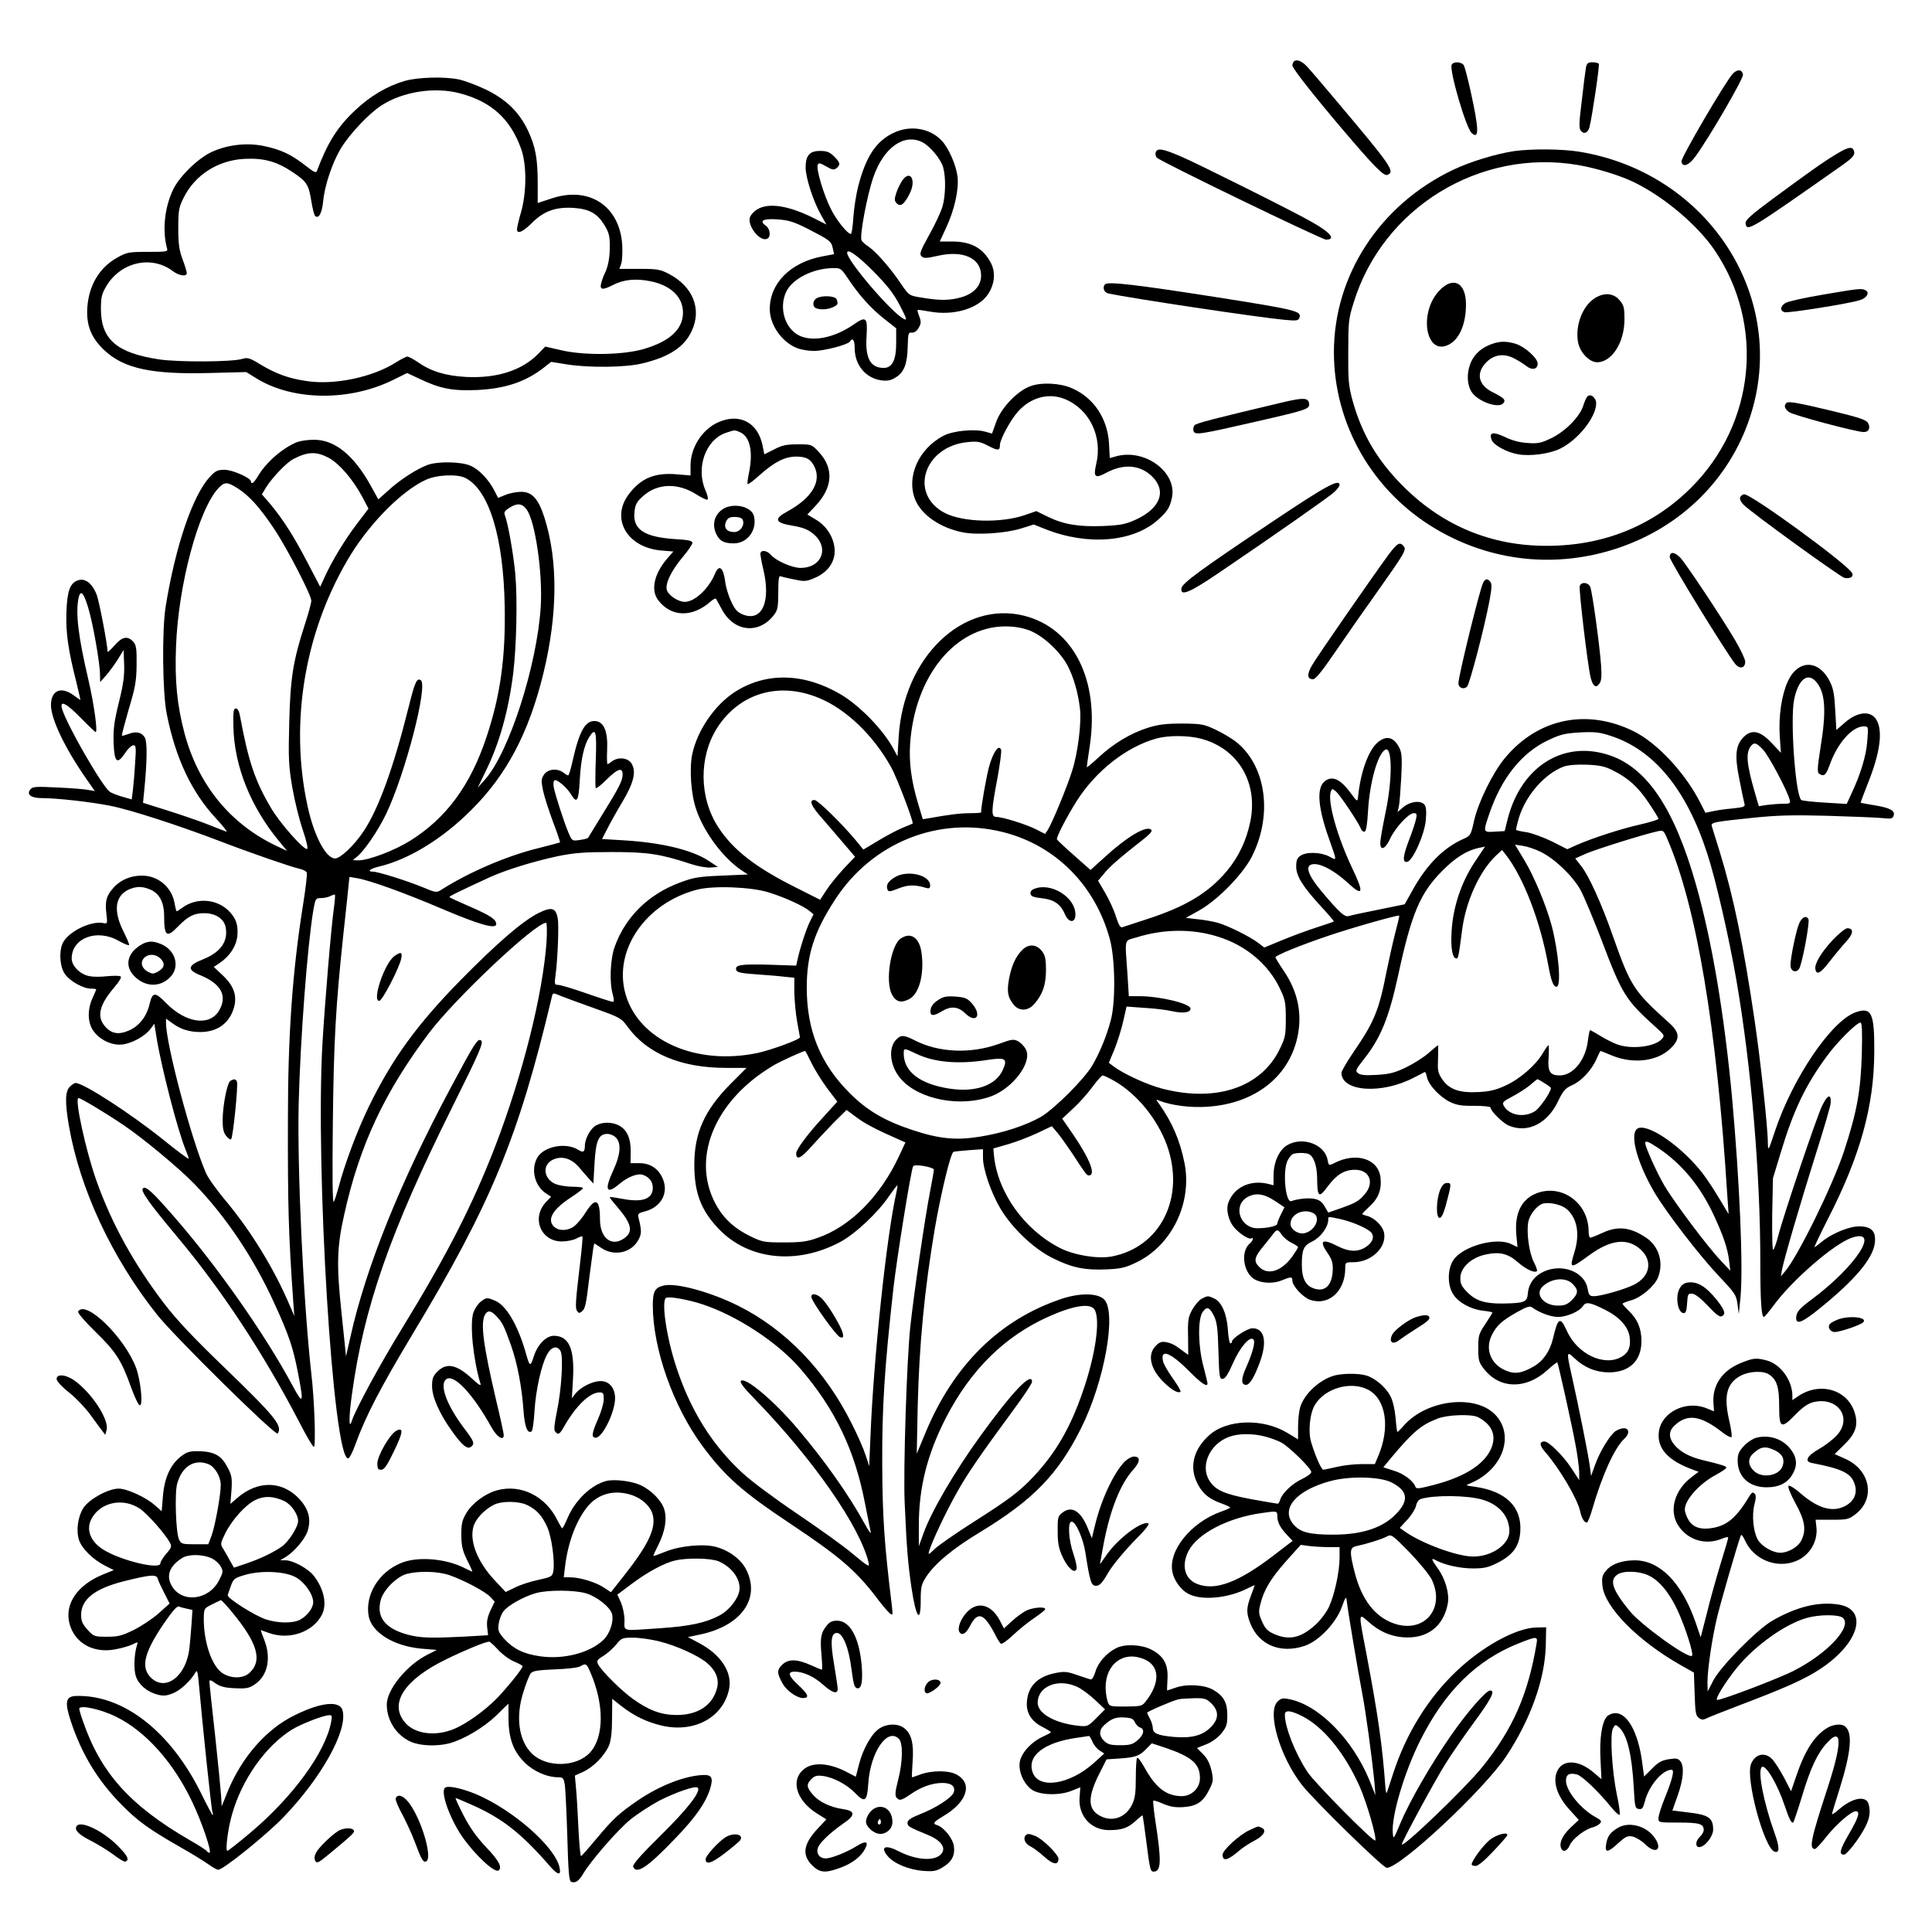 <?xml version="1.0" standalone="no"?>
<!DOCTYPE svg PUBLIC "-//W3C//DTD SVG 20010904//EN"
 "http://www.w3.org/TR/2001/REC-SVG-20010904/DTD/svg10.dtd">
<svg version="1.0" xmlns="http://www.w3.org/2000/svg"
 width="1024pt" height="1024pt" viewBox="0 0 1024 1024"
 preserveAspectRatio="xMidYMid meet">
<g transform="translate(0,1024) scale(0.1,-0.1)"
fill="#000000" stroke="none">
<path d="M6857 9913 c-4 -3 -7 -13 -7 -20 0 -15 108 -153 265 -338 169 -199
219 -249 238 -242 43 17 25 43 -282 407 -62 74 -127 150 -144 168 -29 30 -56
40 -70 25z"/>
<path d="M7694 9896 c-12 -32 76 -334 106 -361 41 -37 39 21 -6 224 -14 64
-30 124 -35 134 -11 20 -57 23 -65 3z"/>
<path d="M8406 9883 c-3 -16 -13 -94 -22 -175 -15 -119 -16 -149 -5 -161 17
-21 38 -11 46 21 14 55 54 326 49 334 -3 4 -18 8 -34 8 -23 0 -29 -5 -34 -27z"/>
<path d="M9183 9848 c-41 -46 -275 -446 -271 -464 6 -34 40 -21 75 28 75 103
254 412 251 432 -4 29 -30 31 -55 4z"/>
<path d="M2145 9811 c-93 -27 -183 -80 -262 -155 -95 -89 -147 -173 -202 -319
-5 -16 -13 -13 -64 27 -75 58 -128 83 -218 102 -90 19 -193 7 -276 -31 -71
-32 -168 -126 -203 -195 -47 -94 -61 -220 -35 -315 6 -19 1 -20 -102 -20 -101
0 -111 -2 -161 -30 -94 -52 -151 -146 -159 -264 -7 -95 21 -164 93 -230 103
-95 250 -126 554 -118 l195 5 55 -34 c194 -119 493 -122 725 -7 l73 36 66 -31
c109 -52 175 -65 306 -59 147 7 256 43 353 119 l38 30 82 -13 c115 -19 315
-17 402 5 142 34 222 87 261 171 55 117 7 236 -120 303 -46 24 -61 27 -157 27
l-106 0 10 28 c5 16 7 61 5 100 -14 206 -176 312 -375 245 l-73 -24 0 107 c0
128 -12 192 -51 276 -47 99 -116 166 -223 218 -50 24 -115 48 -144 54 -78 16
-217 12 -287 -8z m294 -66 c165 -44 265 -134 322 -291 31 -83 31 -230 1 -337
-12 -42 -22 -84 -22 -92 0 -28 31 -15 80 34 63 63 126 85 221 79 83 -6 124
-29 162 -90 23 -37 29 -58 29 -105 1 -65 -8 -115 -27 -153 -7 -14 -15 -37 -19
-52 -8 -35 8 -37 64 -8 55 28 117 35 194 20 110 -21 176 -83 176 -167 0 -89
-72 -154 -212 -194 -111 -31 -312 -34 -435 -5 l-83 19 -36 -37 c-86 -89 -219
-132 -383 -124 -108 6 -185 29 -254 77 -25 17 -51 31 -58 31 -7 0 -33 -14 -59
-30 -123 -79 -326 -122 -473 -100 -97 14 -163 38 -248 89 -55 34 -67 37 -94
29 -51 -17 -340 -18 -441 -3 -225 34 -308 106 -309 265 0 64 4 82 28 122 75
129 240 167 353 81 34 -25 74 -31 74 -10 0 7 -10 40 -22 72 -18 48 -23 81 -23
165 0 95 3 111 28 161 59 121 182 200 323 207 101 5 169 -13 253 -69 77 -51
87 -67 101 -154 6 -38 15 -74 20 -79 19 -19 37 15 43 78 8 84 49 205 94 280
47 77 150 186 216 228 114 73 282 99 416 63z"/>
<path d="M4732 9534 c-90 -45 -142 -124 -183 -280 -11 -43 -23 -118 -26 -166
-3 -49 -9 -88 -13 -88 -18 0 -76 72 -106 132 -38 75 -79 212 -70 234 5 12 12
11 45 -8 33 -19 41 -20 55 -9 22 19 20 28 -13 62 -24 23 -38 29 -75 29 -55 0
-76 -24 -76 -88 0 -53 40 -178 81 -250 l29 -52 -67 34 c-134 67 -240 83 -300
46 -18 -11 -35 -30 -39 -44 -11 -46 53 -127 91 -112 22 8 18 53 -6 70 -38 26
-13 39 64 33 58 -4 86 -13 161 -51 114 -59 122 -64 130 -102 l7 -31 -63 -12
c-168 -32 -278 -142 -278 -279 0 -83 62 -173 142 -206 21 -9 62 -16 92 -16 55
0 180 33 191 50 14 23 25 7 25 -35 0 -90 59 -160 142 -171 33 -4 51 0 76 16
44 27 61 71 63 163 2 70 3 76 22 74 13 -1 26 8 36 25 13 23 14 33 4 59 -7 18
-11 34 -10 36 2 2 30 -2 63 -8 128 -24 260 15 311 92 35 53 41 115 15 165 -41
79 -104 114 -206 114 l-65 0 35 76 c44 95 67 202 59 269 -8 62 -47 150 -83
189 -64 68 -170 85 -260 40z m157 -48 c42 -22 98 -90 110 -133 15 -54 13 -151
-4 -209 -8 -27 -39 -94 -70 -149 -47 -85 -53 -101 -41 -113 12 -12 24 -12 86
2 135 31 230 -12 230 -105 0 -53 -38 -95 -103 -114 -61 -18 -114 -19 -208 -3
-70 11 -70 11 -109 67 -57 86 -135 175 -174 202 -20 13 -38 29 -40 36 -10 26
30 239 63 334 54 157 163 234 260 185z m-259 -685 c74 -75 105 -115 139 -179
39 -76 41 -83 19 -71 -65 35 -298 307 -298 349 0 25 56 -14 140 -99z m-135
-38 c57 -86 122 -159 193 -214 l62 -49 0 -79 c0 -89 -21 -131 -66 -131 -71 0
-99 52 -91 168 6 100 -2 108 -67 63 -105 -73 -221 -95 -293 -58 -73 38 -105
145 -67 228 31 70 142 127 250 128 39 1 43 -2 79 -56z"/>
<path d="M4782 9283 c-10 -15 -25 -45 -32 -67 -10 -32 -10 -40 3 -54 20 -20
40 -5 68 51 37 72 4 131 -39 70z"/>
<path d="M4328 8659 c-22 -13 -23 -45 -2 -53 24 -9 61 -7 89 6 26 12 29 17 19
42 -7 18 -78 22 -106 5z"/>
<path d="M9736 9425 c-69 -41 -138 -90 -339 -238 -119 -88 -147 -114 -145
-131 7 -46 19 -38 516 311 49 35 62 50 60 66 -5 33 -28 31 -92 -8z"/>
<path d="M6126 9434 c-4 -10 -1 -23 6 -30 22 -22 874 -434 896 -434 55 0 24
38 -78 95 -90 52 -599 306 -687 344 -97 42 -128 48 -137 25z"/>
<path d="M8025 9439 c-95 -14 -233 -56 -323 -99 -388 -185 -632 -558 -632
-967 0 -382 205 -738 539 -936 295 -175 641 -211 966 -102 335 112 591 365
699 690 211 632 -216 1299 -904 1411 -93 15 -251 16 -345 3z m341 -74 c101
-18 225 -56 299 -93 160 -79 335 -228 424 -360 266 -395 214 -917 -125 -1256
-204 -204 -467 -310 -769 -309 -289 0 -544 105 -750 308 -142 139 -227 283
-277 465 -20 74 -23 107 -22 255 0 156 2 177 28 259 154 505 670 821 1192 731z"/>
<path d="M7629 8700 c-111 -116 -73 -346 47 -288 58 27 94 109 94 214 0 116
-67 152 -141 74z"/>
<path d="M8449 8657 c-63 -42 -101 -146 -85 -231 10 -54 60 -106 101 -106 78
0 145 105 145 227 0 62 -3 75 -26 102 -33 39 -85 42 -135 8z"/>
<path d="M7920 8421 c-55 -17 -90 -43 -115 -84 -31 -54 -34 -127 -6 -173 31
-51 144 -92 169 -61 15 17 4 28 -60 60 -74 38 -86 101 -29 158 40 40 93 47
145 20 22 -11 52 -30 66 -41 30 -24 60 -18 60 13 0 29 -69 90 -117 105 -45 13
-76 14 -113 3z"/>
<path d="M8412 8137 c-5 -6 -15 -29 -21 -49 -19 -57 -93 -133 -166 -169 -56
-27 -72 -31 -127 -27 -41 2 -83 13 -122 32 -62 29 -84 25 -71 -13 9 -29 79
-68 142 -79 64 -11 163 2 220 29 96 46 193 168 193 241 0 32 -32 55 -48 35z"/>
<path d="M5857 8733 c-15 -15 -6 -43 16 -48 120 -26 794 -127 934 -140 64 -6
74 -5 80 10 13 36 -9 42 -447 111 -416 65 -568 83 -583 67z"/>
<path d="M9660 8678 c-96 -16 -185 -36 -197 -44 -28 -18 -30 -41 -4 -49 18 -5
327 43 395 63 38 10 57 39 36 52 -21 13 -31 12 -230 -22z"/>
<path d="M5461 8193 c-69 -25 -154 -114 -181 -189 l-22 -62 -36 10 c-56 16
-170 5 -220 -21 -134 -69 -201 -221 -150 -342 34 -79 131 -146 248 -170 75
-16 229 -6 312 20 l67 21 63 -25 c225 -89 466 -68 597 51 47 42 61 63 72 114
31 136 -143 265 -297 221 l-32 -9 -4 78 c-8 132 -81 242 -196 292 -62 28 -163
33 -221 11z m185 -69 c129 -54 199 -199 164 -344 -16 -69 -6 -78 53 -46 92 49
177 43 241 -17 82 -78 47 -172 -86 -232 -53 -24 -80 -29 -171 -33 -128 -5
-209 8 -293 49 l-61 30 -64 -22 c-125 -42 -323 -37 -419 11 -196 100 -113 356
121 377 49 5 65 2 107 -20 52 -27 62 -26 62 5 0 29 57 134 96 177 68 76 165
101 250 65z"/>
<path d="M6805 8109 c-368 -87 -465 -112 -474 -123 -6 -8 -8 -21 -5 -31 9 -22
32 -18 334 51 274 63 283 66 278 97 -4 29 -31 30 -133 6z"/>
<path d="M9468 8104 c-15 -14 -8 -33 16 -49 25 -17 356 -105 394 -105 27 0 37
21 23 48 -8 16 -47 29 -178 61 -192 46 -245 56 -255 45z"/>
<path d="M3805 8001 c-84 -38 -145 -134 -145 -228 l0 -53 -72 6 c-118 10 -190
-20 -254 -104 -100 -130 -11 -285 173 -300 l62 -5 -34 -39 c-68 -80 -86 -164
-48 -217 69 -93 183 -96 282 -7 13 11 25 17 27 11 3 -5 18 -34 34 -62 66 -115
197 -124 274 -20 18 24 21 43 21 118 0 67 3 88 12 85 7 -3 39 -11 72 -17 54
-12 65 -11 107 7 68 28 108 81 108 143 0 65 -40 132 -100 167 l-45 27 39 41
c96 100 104 202 22 290 -38 41 -39 41 -112 41 -60 0 -83 -5 -125 -27 l-52 -26
-10 50 c-26 121 -124 170 -236 119z m118 -52 c53 -24 70 -105 46 -219 -6 -28
-9 -54 -6 -56 2 -3 33 20 68 52 76 67 129 93 187 94 54 0 77 -12 97 -50 42
-81 -11 -169 -142 -241 -73 -39 -66 -60 26 -75 54 -9 83 -20 110 -42 89 -72
49 -182 -66 -182 -44 0 -129 37 -157 69 -23 26 -56 28 -56 4 1 -10 7 -45 15
-78 43 -176 -7 -284 -110 -241 -28 12 -41 27 -60 69 -14 29 -28 76 -31 103
-10 77 -33 95 -54 44 -33 -80 -108 -150 -160 -150 -36 0 -88 35 -96 64 -8 34
23 100 84 173 29 34 52 68 52 76 0 11 -24 16 -96 20 -161 11 -222 52 -211 145
4 39 12 53 46 83 76 68 184 71 283 8 26 -17 52 -29 57 -27 6 2 2 22 -9 47 -53
118 -2 268 105 306 49 17 49 17 78 4z"/>
<path d="M3822 7535 c-36 -30 -47 -75 -28 -120 17 -41 42 -55 95 -55 73 0 125
71 107 145 -14 55 -122 74 -174 30z m115 -51 c11 -29 -14 -64 -46 -64 -39 0
-57 23 -43 55 9 20 19 25 47 25 23 0 38 -6 42 -16z"/>
<path d="M1575 7897 c-77 -31 -165 -107 -210 -184 -18 -31 -35 -43 -35 -25 0
19 -98 62 -140 62 -37 0 -48 -5 -79 -39 -90 -98 -181 -365 -233 -686 -20 -124
-17 -459 6 -570 47 -235 131 -413 261 -553 39 -42 63 -73 55 -70 -8 3 -55 21
-105 41 -49 19 -146 52 -213 73 l-124 39 6 60 c16 161 17 260 4 285 -16 29
-48 36 -89 19 -16 -6 -31 -10 -33 -8 -2 2 15 65 36 139 35 116 41 150 42 236
1 87 -2 105 -18 123 -30 33 -60 26 -100 -21 -20 -23 -36 -37 -36 -32 0 36 -43
261 -57 300 -23 61 -62 92 -100 78 -42 -14 -57 -56 -61 -169 -4 -106 9 -200
53 -372 12 -51 22 -93 21 -93 -1 0 -17 11 -36 25 -67 49 -120 26 -120 -53 1
-75 75 -229 188 -391 l45 -64 -34 6 c-19 4 -93 10 -164 13 -114 6 -132 5 -144
-10 -22 -26 3 -46 58 -46 80 0 261 -20 366 -41 107 -21 363 -104 585 -189 156
-60 370 -134 418 -145 19 -4 36 -13 38 -20 3 -8 -6 -85 -20 -172 -56 -351 -80
-688 -80 -1138 -1 -455 3 -603 28 -960 l6 -80 -24 55 c-82 194 -207 398 -345
562 -44 53 -90 117 -100 142 -78 181 -211 681 -211 794 l0 23 33 -24 c43 -32
90 -47 149 -47 91 0 156 48 179 133 16 61 -2 112 -60 167 l-48 45 30 20 c54
36 89 89 95 144 6 62 -10 101 -54 141 -66 57 -165 61 -236 10 -15 -11 -29 -20
-31 -20 -3 0 -7 17 -11 38 -12 81 -76 142 -155 150 -66 6 -130 -18 -170 -64
-38 -42 -45 -71 -37 -138 6 -53 6 -53 -19 -48 -62 11 -175 -42 -209 -100 -24
-40 -21 -128 7 -169 25 -38 97 -79 139 -79 15 0 28 -2 28 -4 0 -2 -9 -23 -20
-47 -27 -60 -26 -127 3 -170 32 -49 100 -82 156 -75 53 7 121 45 149 83 l20
27 12 -75 c26 -159 113 -496 155 -596 8 -19 15 -39 15 -44 0 -5 -59 39 -132
98 -174 140 -425 303 -468 303 -5 0 -19 -9 -30 -20 -25 -25 -26 -82 -5 -206
58 -335 226 -697 465 -999 91 -116 632 -649 642 -633 26 42 -10 86 -290 357
-159 153 -247 247 -312 332 -161 211 -279 425 -360 654 -56 159 -116 435 -94
435 12 0 136 -74 237 -142 103 -69 297 -230 379 -315 166 -172 313 -391 422
-631 77 -167 100 -236 126 -372 31 -161 27 -169 -30 -63 -146 272 -401 635
-629 896 -116 133 -149 163 -164 148 -13 -13 35 -80 178 -251 240 -286 459
-619 651 -987 36 -71 71 -130 77 -132 12 -4 4 246 -13 389 -42 377 -75 1078
-67 1430 9 348 46 836 78 1028 11 60 12 62 41 62 16 0 38 5 50 11 11 6 21 9
23 7 2 -2 0 -33 -5 -68 -15 -107 -48 -501 -61 -720 -38 -666 56 -2200 136
-2200 7 0 25 35 40 78 52 144 132 298 297 573 421 698 566 1049 743 1796 5 22
5 22 48 4 23 -9 104 -39 180 -66 134 -48 140 -51 174 -98 105 -143 284 -217
521 -217 l109 0 -87 -87 c-136 -138 -190 -258 -190 -425 0 -151 35 -242 129
-341 157 -165 413 -193 644 -70 80 43 200 155 261 246 22 31 41 56 42 54 2 -1
-1 -20 -6 -42 -52 -235 -119 -868 -136 -1278 l-7 -168 -19 58 c-10 32 -43 108
-74 168 -139 280 -351 500 -603 625 -147 73 -330 123 -395 106 -45 -11 -56
-32 -56 -104 0 -230 108 -536 263 -746 121 -163 212 -243 472 -416 249 -166
339 -242 445 -380 31 -42 65 -82 75 -90 17 -14 18 -12 12 40 -40 325 -50 471
-51 755 -1 301 12 501 59 925 18 158 94 633 105 649 8 13 110 -5 110 -19 0 -5
-9 -56 -20 -113 -28 -143 -86 -542 -105 -717 -19 -173 -38 -766 -30 -935 11
-250 17 -317 36 -450 24 -160 49 -195 49 -67 0 69 3 84 28 123 46 71 139 149
286 238 282 171 414 307 536 551 124 248 190 615 122 683 -35 34 -128 35 -225
3 -329 -110 -574 -352 -723 -713 l-45 -108 5 250 c8 330 36 620 91 945 33 190
84 401 99 405 6 2 44 6 84 9 l72 5 0 -45 c0 -61 42 -184 92 -269 62 -104 175
-212 275 -262 103 -52 172 -66 287 -61 77 3 101 9 159 37 188 90 297 316 255
527 -24 120 -65 215 -135 314 -18 23 -17 24 2 16 63 -25 165 -38 253 -32 257
16 442 164 482 386 21 116 -4 228 -75 333 -25 37 -45 70 -45 73 0 10 132 64
277 113 132 45 374 113 379 108 2 -1 -8 -44 -22 -96 -13 -51 -33 -141 -45
-200 -40 -206 -65 -267 -175 -427 -35 -52 -64 -101 -64 -110 0 -101 215 -115
385 -25 28 14 53 27 56 29 4 1 9 -11 12 -27 8 -41 68 -105 123 -132 36 -17 62
-21 129 -20 47 0 85 -4 85 -9 0 -18 65 -83 97 -96 100 -42 206 11 262 131 26
54 37 67 73 83 50 22 103 79 130 139 10 24 20 43 21 43 1 0 29 -11 62 -25 110
-45 237 -31 307 36 55 52 53 86 -9 141 -183 164 -201 192 -293 453 -62 177
-129 325 -171 377 l-30 38 58 26 c54 23 308 103 379 118 30 7 32 5 53 -45 153
-356 260 -992 316 -1884 l7 -100 -48 80 c-26 44 -66 105 -89 135 -104 135
-273 256 -337 242 -57 -12 -18 -174 82 -344 64 -107 236 -331 340 -441 86 -91
93 -101 99 -150 l7 -52 9 90 c15 163 -5 618 -45 1060 -41 439 -106 827 -190
1123 -116 411 -265 631 -472 693 -238 73 -455 -67 -526 -338 l-17 -68 -53 -3
c-62 -4 -62 -4 -28 96 64 188 171 322 310 388 67 32 90 37 170 42 78 4 105 1
162 -18 230 -74 403 -284 513 -625 44 -133 117 -452 155 -675 78 -453 126
-1019 126 -1490 0 -208 6 -290 19 -290 4 0 26 27 50 59 98 135 324 331 417
361 153 51 21 -152 -212 -326 -69 -51 -84 -69 -84 -100 0 -37 34 -23 126 52
188 152 282 265 291 347 7 61 -18 87 -84 87 -53 0 -147 -39 -199 -83 -18 -15
-34 -27 -37 -27 -2 0 28 64 68 143 174 338 248 603 249 892 1 205 -14 239 -98
210 -129 -45 -336 -350 -430 -635 -33 -100 -35 -103 -36 -59 0 82 -39 438 -70
649 -59 401 -112 658 -185 895 -21 66 -39 127 -42 136 -6 20 8 23 222 45 125
13 211 15 395 10 129 -4 259 -9 287 -12 44 -5 54 -3 59 11 11 27 -17 43 -96
56 -41 7 -76 13 -78 14 -1 1 16 48 38 103 66 164 81 281 44 339 -30 48 -100
41 -166 -17 l-45 -39 -6 104 c-4 83 -10 115 -28 152 -59 119 -170 119 -224 0
-32 -70 -49 -184 -42 -289 l6 -88 -47 50 c-62 67 -107 77 -151 33 -42 -43 -48
-97 -22 -224 11 -57 23 -114 26 -125 6 -20 2 -22 -62 -29 -37 -3 -85 -10 -106
-15 l-38 -8 -26 51 c-79 158 -229 319 -354 381 -248 122 -507 69 -682 -141
-65 -78 -141 -233 -164 -332 -17 -78 -19 -81 -58 -98 -107 -48 -196 -139 -272
-278 l-38 -68 -137 -28 c-75 -15 -146 -30 -158 -34 -23 -7 -47 14 -141 125
-83 98 -97 150 -42 150 42 0 109 -38 175 -98 82 -76 89 -58 27 72 -82 172
-135 361 -115 412 6 15 8 15 28 -2 22 -20 120 -166 131 -197 4 -10 13 -17 20
-15 8 3 14 40 18 114 9 147 50 295 90 320 39 23 40 -157 2 -335 -14 -69 -27
-139 -27 -156 -2 -47 26 -37 52 20 28 59 98 135 125 135 16 0 18 -5 12 -32 -4
-18 -20 -67 -36 -108 -34 -88 -37 -123 -11 -118 30 5 93 146 99 222 4 45 2 70
-7 81 -20 24 -74 18 -111 -12 l-32 -27 7 29 c4 17 9 87 13 156 5 104 3 130
-11 157 -29 56 -68 66 -114 27 -49 -41 -91 -157 -104 -288 -3 -28 -4 -28 -41
22 -47 64 -86 86 -122 69 -58 -26 -56 -128 6 -305 47 -135 47 -125 3 -102 -46
23 -121 25 -152 3 -17 -11 -22 -25 -22 -57 0 -51 36 -108 135 -215 37 -40 66
-74 64 -76 -2 -2 -42 -16 -89 -31 -47 -15 -129 -45 -182 -67 l-97 -40 -33 25
c-45 34 -164 93 -217 107 -24 6 -71 15 -105 18 l-61 7 70 39 c97 54 229 189
278 282 113 219 80 480 -78 609 -23 19 -73 49 -111 67 -64 30 -76 32 -179 33
-87 0 -125 -5 -180 -22 -92 -29 -184 -84 -262 -157 -35 -32 -63 -56 -63 -52 0
3 7 54 16 113 52 348 -86 622 -346 689 -327 83 -642 -220 -667 -643 l-6 -102
-20 37 c-53 101 -178 230 -280 291 -195 115 -397 120 -563 13 -107 -70 -198
-203 -225 -329 -16 -78 -7 -213 21 -293 41 -122 145 -261 245 -326 l29 -19
-139 -6 c-123 -5 -150 -10 -222 -37 -166 -62 -287 -181 -344 -337 -25 -67 -30
-192 -11 -257 7 -27 7 -38 0 -38 -6 0 -69 20 -140 45 -71 25 -139 45 -150 45
-19 0 -20 4 -14 48 12 89 19 269 12 305 -10 56 -33 62 -103 27 -84 -42 -221
-161 -413 -356 -232 -237 -361 -415 -485 -669 -62 -127 -129 -307 -161 -429
-9 -33 -20 -68 -25 -76 -7 -10 -8 140 -5 420 5 434 15 615 56 1000 11 102 23
211 26 244 l6 58 37 -6 c66 -10 252 -77 456 -164 200 -85 285 -108 285 -80 0
25 -32 46 -140 93 -57 25 -106 47 -108 50 -4 4 59 34 215 106 89 40 233 84
359 111 89 18 141 22 289 22 189 0 255 -10 422 -65 34 -11 79 -19 100 -17 l38
3 -50 33 c-87 57 -248 96 -448 108 l-116 7 26 51 c14 28 50 93 80 143 63 105
77 165 49 208 -19 29 -70 34 -102 10 -10 -8 -21 -15 -24 -15 -3 0 -4 35 -2 78
4 95 -17 145 -61 150 -54 6 -86 -51 -122 -210 -9 -43 -20 -78 -24 -78 -3 0
-15 7 -25 15 -33 25 -83 19 -103 -11 -15 -23 -15 -33 -5 -84 7 -32 31 -107 53
-166 22 -58 39 -108 37 -109 -2 -1 -52 -15 -113 -30 -168 -41 -368 -127 -516
-221 -25 -16 -29 -16 -100 14 -83 34 -236 82 -262 82 -34 0 -16 16 32 27 156
37 335 146 487 298 189 187 307 411 384 726 76 313 78 597 6 824 -33 104 -68
141 -130 138 -23 -1 -59 -8 -79 -17 l-37 -15 -20 39 c-30 58 -80 111 -125 131
-48 22 -171 25 -228 5 -57 -21 -143 -76 -205 -132 l-57 -51 -43 78 c-90 160
-191 240 -301 238 -31 0 -69 -6 -86 -12z m168 -84 c57 -32 126 -112 177 -206
l33 -63 -61 -80 c-65 -86 -132 -196 -171 -282 l-24 -52 -67 128 c-73 141 -130
229 -197 310 l-45 52 23 38 c33 52 108 131 144 149 76 40 122 41 188 6z m725
-107 c125 -65 201 -315 207 -681 5 -270 -23 -471 -96 -690 -85 -257 -214 -432
-405 -551 -83 -52 -220 -104 -274 -104 -33 0 -34 0 -13 15 38 27 115 138 160
232 102 214 223 683 183 708 -21 13 -31 -9 -65 -146 -80 -320 -159 -537 -238
-655 -49 -74 -123 -144 -151 -144 -49 0 -112 121 -146 278 -98 450 -12 942
232 1337 107 171 270 334 393 391 59 28 169 33 213 10z m-1207 -55 c62 -40
116 -101 190 -211 70 -104 199 -354 199 -384 0 -11 -15 -67 -34 -125 -63 -195
-77 -284 -83 -521 -5 -189 -3 -230 16 -342 12 -70 37 -172 56 -227 21 -63 29
-101 22 -101 -22 0 -143 137 -189 215 -86 144 -121 249 -165 485 -5 30 -13 45
-23 45 -12 0 -15 -16 -13 -95 4 -209 91 -427 245 -612 l40 -48 -39 18 c-258
117 -433 329 -507 613 -38 147 -50 271 -43 453 12 326 119 726 225 839 32 34
47 34 103 -2z m1530 -111 c46 -62 86 -339 75 -515 -19 -310 -167 -771 -294
-915 l-40 -45 43 89 c72 146 120 318 145 516 18 150 23 397 11 530 -11 113
-39 269 -56 312 -5 13 2 23 27 38 41 25 65 22 89 -10z m-2325 -516 c25 -78 64
-299 64 -359 l1 -40 32 36 c17 20 46 59 62 85 l30 49 3 -77 c2 -59 -4 -105
-28 -201 -25 -102 -30 -141 -28 -213 4 -106 19 -119 62 -54 14 22 34 40 43 40
14 0 15 -11 9 -97 -3 -54 -9 -119 -12 -144 l-6 -46 -52 15 c-28 8 -57 20 -65
26 -43 34 -228 356 -252 439 -14 48 21 32 99 -48 40 -41 76 -75 79 -75 12 0
-9 149 -38 275 -54 230 -69 353 -53 434 10 47 26 33 50 -45z m4989 -125 c72
-27 162 -110 203 -186 32 -61 56 -143 66 -229 9 -73 -11 -234 -41 -328 -27
-87 -106 -277 -129 -314 l-15 -22 -47 24 c-53 27 -178 66 -211 66 -28 0 -28
29 5 202 14 76 23 145 20 154 -12 32 -43 -13 -65 -94 -15 -60 -41 -207 -41
-238 0 -2 -26 -4 -57 -4 -53 0 -116 -8 -215 -26 l-37 -6 -25 83 c-36 119 -49
220 -42 319 25 356 238 618 503 620 49 0 90 -7 128 -21z m4177 -280 c43 -57
48 -153 17 -342 -17 -107 -18 -131 -7 -138 26 -17 36 -8 57 50 41 114 119 201
179 201 25 0 25 0 19 -77 -5 -77 -36 -179 -87 -286 l-22 -48 -117 7 c-64 4
-120 10 -124 14 -31 28 -59 421 -38 531 23 113 76 151 123 88z m-5290 -79
c143 -59 287 -197 381 -366 31 -55 122 -295 114 -299 -1 -1 -27 -12 -57 -24
-30 -13 -88 -44 -129 -69 l-75 -45 -40 49 c-71 86 -202 214 -219 214 -31 0
-18 -32 41 -98 31 -36 83 -96 115 -134 l59 -69 -60 -63 c-32 -35 -74 -86 -92
-114 l-33 -51 -131 66 c-212 106 -330 198 -408 317 -103 158 -105 373 -7 528
119 185 329 247 541 158z m-1184 -322 c-3 -79 -3 -148 -1 -154 2 -6 27 13 57
43 59 59 86 68 86 28 0 -32 -19 -70 -108 -213 -39 -63 -72 -117 -74 -121 -2
-5 -22 -10 -45 -13 -41 -6 -41 -6 -61 41 -23 55 -68 194 -77 238 -3 17 -2 34
4 37 12 8 66 -38 88 -75 31 -51 40 -36 46 79 6 109 23 184 51 227 33 51 39 31
34 -117z m3207 107 c197 -52 304 -232 262 -439 -21 -101 -61 -186 -124 -262
-97 -116 -219 -190 -428 -257 -60 -20 -117 -38 -125 -41 -11 -5 -20 9 -35 55
-10 34 -36 90 -57 126 l-38 65 31 37 c28 36 88 88 207 181 37 29 51 45 44 52
-25 25 -128 -36 -249 -147 l-73 -66 -87 77 c-49 43 -89 81 -91 85 -5 11 54
123 105 204 102 160 264 287 423 331 63 17 165 17 235 -1z m2980 -59 c30 -32
127 -214 140 -263 6 -21 3 -23 -33 -23 -22 0 -60 -3 -85 -6 l-45 -7 -20 69
c-46 158 -50 215 -21 251 17 20 29 16 64 -21z m-795 -110 c82 -41 133 -88 189
-172 28 -42 51 -79 51 -84 0 -4 -44 -18 -97 -30 -102 -23 -253 -72 -337 -109
l-49 -22 -81 41 c-45 22 -105 44 -134 49 -29 4 -54 10 -56 12 -2 2 5 32 15 66
37 119 136 232 237 270 24 8 67 12 122 10 69 -3 95 -8 140 -31z m-3231 -327
c275 -70 485 -280 563 -565 29 -105 32 -335 5 -433 -23 -86 -58 -170 -98 -239
-44 -73 -198 -227 -271 -271 -80 -46 -204 -87 -327 -106 -125 -20 -214 -11
-356 36 -147 49 -239 103 -330 194 -157 156 -229 334 -229 560 0 174 39 296
149 465 196 304 551 447 894 359z m2847 -104 c75 -37 167 -125 210 -200 19
-35 68 -152 110 -261 113 -298 128 -322 294 -472 43 -39 44 -41 27 -60 -37
-40 -158 -55 -234 -28 -21 7 -62 28 -90 45 -27 17 -53 31 -55 31 -3 0 -8 -26
-12 -57 -12 -101 -78 -183 -149 -183 -52 0 -65 21 -59 95 2 36 2 65 -1 65 -3
0 -17 -20 -31 -44 -36 -61 -119 -134 -195 -169 -49 -23 -83 -32 -143 -35 -102
-6 -158 14 -194 68 -23 34 -25 47 -22 109 1 39 1 71 0 71 -2 0 -25 -19 -50
-41 -26 -23 -80 -57 -119 -76 -60 -29 -88 -36 -155 -40 -60 -4 -88 -1 -100 9
-16 12 -13 18 34 78 87 111 130 218 178 438 71 330 117 439 235 557 69 70 132
109 194 121 l32 7 -54 -81 c-71 -106 -115 -237 -123 -365 -6 -90 4 -147 25
-147 10 0 12 8 30 147 19 154 93 316 180 398 l32 30 20 -25 c93 -119 183 -352
225 -585 16 -86 27 -115 44 -115 26 0 12 176 -25 321 -27 103 -93 263 -145
349 l-50 83 41 -6 c22 -3 65 -17 95 -32z m-7371 -199 c50 -21 75 -68 75 -143
0 -106 14 -116 75 -52 52 53 84 69 137 69 60 0 105 -29 114 -74 14 -76 -26
-133 -121 -171 -81 -32 -85 -55 -13 -84 112 -46 145 -111 98 -189 -51 -83
-176 -64 -280 42 -58 60 -72 59 -87 -5 -16 -67 -55 -117 -110 -141 -55 -24
-94 -17 -128 24 -43 51 -28 113 50 204 29 34 41 55 34 59 -6 4 -37 4 -70 1
-32 -4 -75 -4 -94 0 -50 9 -95 54 -95 94 0 108 133 159 248 94 28 -16 53 -26
56 -23 3 2 -11 35 -30 73 -55 110 -44 189 30 222 40 17 69 17 111 0z m3280
-16 c86 -27 182 -71 214 -97 l23 -19 -20 -40 c-18 -36 -53 -142 -66 -205 l-6
-27 -147 5 c-149 4 -181 -1 -170 -30 4 -11 31 -16 104 -21 54 -4 122 -9 151
-13 l52 -5 0 -77 c1 -42 7 -112 15 -156 8 -44 15 -81 15 -83 1 -11 -151 -67
-225 -83 -326 -68 -628 66 -699 310 -68 233 106 486 380 556 87 22 287 14 379
-15z m-1178 -258 c-19 -278 -126 -707 -272 -1087 -120 -311 -256 -577 -493
-964 -117 -190 -248 -432 -267 -491 -16 -53 -17 17 0 137 63 464 202 862 533
1527 146 293 167 342 151 352 -18 10 -31 -10 -159 -249 -267 -499 -450 -951
-533 -1324 l-23 -102 -23 223 c-28 261 -26 354 14 531 81 365 213 647 449 960
139 184 560 581 620 584 5 1 6 -41 3 -97z m3560 23 c147 -46 266 -146 327
-275 28 -58 31 -75 31 -160 0 -88 -3 -101 -33 -162 -99 -202 -337 -282 -622
-208 -81 21 -207 79 -259 119 l-24 18 31 74 c16 41 37 108 46 149 l17 75 97
-7 c53 -3 119 -11 147 -18 55 -12 95 -7 95 14 0 27 -163 66 -270 66 l-57 0 -7
113 c-14 203 -20 178 49 199 143 45 298 46 432 3z m3411 -622 c-6 -197 -26
-307 -95 -517 -61 -183 -245 -558 -313 -636 l-21 -25 6 35 c11 59 103 372 181
619 41 129 76 248 77 265 3 51 -16 45 -45 -14 -29 -59 -205 -581 -233 -690 -9
-36 -21 -69 -26 -74 -5 -6 -7 68 -6 185 l4 194 41 135 c68 226 132 360 247
515 55 75 156 175 176 175 8 0 10 -43 7 -167z m-5567 -47 c17 -35 55 -96 84
-135 l53 -70 -71 -78 c-86 -93 -147 -175 -147 -196 0 -39 26 -26 83 39 34 38
89 96 122 130 l62 61 54 -40 c47 -35 106 -65 226 -118 l32 -14 -33 -71 c-100
-215 -260 -376 -433 -435 -55 -20 -88 -24 -178 -24 -103 0 -114 2 -175 31 -82
40 -136 87 -177 155 -148 248 -21 566 300 754 38 22 151 73 164 75 2 0 17 -29
34 -64z m1605 -95 c120 -69 228 -201 279 -341 99 -276 -34 -542 -295 -590 -73
-13 -196 7 -271 45 -191 97 -333 297 -351 494 l-3 34 77 22 c42 12 112 39 155
59 l78 37 28 -33 c16 -18 50 -67 78 -108 73 -112 79 -120 90 -120 39 0 7 85
-83 217 l-58 84 58 54 c32 29 78 81 102 114 25 34 49 61 55 61 5 0 33 -13 61
-29z m2280 -12 c19 -11 34 -23 34 -26 0 -21 -59 -107 -85 -123 -58 -36 -138
-21 -165 30 -9 17 -3 23 47 49 32 17 74 44 93 60 19 17 37 31 39 31 2 0 19 -9
37 -21z m599 -341 c127 -84 227 -204 299 -360 51 -110 73 -175 81 -243 l6 -50
-50 53 c-69 72 -249 312 -301 401 -39 67 -100 203 -100 222 0 15 15 10 65 -23z
m-5065 -830 c185 -60 406 -205 526 -347 180 -210 284 -426 338 -706 14 -71 28
-141 31 -155 3 -14 -13 8 -35 49 -81 148 -212 333 -352 498 -124 147 -278 277
-301 254 -7 -7 14 -36 75 -98 312 -322 557 -676 602 -866 6 -25 -2 -21 -84 47
-49 42 -184 138 -298 215 -117 79 -242 172 -288 215 -160 148 -273 329 -348
556 -55 164 -83 363 -54 372 20 7 118 -11 188 -34z m2082 -30 c31 -55 4 -241
-63 -434 -65 -189 -142 -323 -259 -448 -77 -82 -130 -122 -325 -246 -88 -56
-177 -118 -199 -138 -35 -34 -38 -35 -31 -12 16 53 90 209 147 310 56 100 119
192 311 453 48 65 87 125 87 133 0 57 -104 -52 -276 -290 -136 -188 -260 -401
-300 -515 l-24 -66 0 111 c0 201 45 378 145 572 131 253 310 429 541 533 136
61 225 74 246 37z"/>
<path d="M4742 5590 c-36 -22 -47 -42 -38 -65 5 -13 13 -12 58 6 51 20 86 21
146 3 17 -5 22 -2 22 13 0 56 -123 84 -188 43z"/>
<path d="M5482 5529 c-15 -5 -22 -16 -20 -26 2 -14 17 -19 61 -24 65 -7 99
-32 122 -86 20 -46 55 -46 55 0 0 91 -129 172 -218 136z"/>
<path d="M4773 5265 c-52 -37 -82 -226 -46 -295 21 -40 48 -48 91 -26 53 27
81 129 67 241 -10 85 -57 118 -112 80z"/>
<path d="M5418 5205 c-35 -35 -57 -84 -70 -154 -12 -66 -7 -96 23 -134 30 -39
79 -37 113 4 43 51 59 98 60 176 0 58 -4 78 -20 100 -29 39 -72 42 -106 8z"/>
<path d="M4970 4938 c-23 -15 -36 -33 -38 -51 -4 -33 14 -35 60 -7 48 29 86
26 124 -11 59 -57 90 -9 35 53 -24 27 -36 32 -87 36 -50 3 -65 0 -94 -20z"/>
<path d="M4751 4731 c-46 -46 -34 -146 26 -212 98 -109 318 -149 478 -89 115
44 216 179 183 246 -7 16 -25 35 -40 44 -26 14 -33 13 -110 -15 -146 -51 -312
-44 -438 20 -59 30 -74 31 -99 6z m105 -76 c96 -46 223 -57 377 -33 97 15 109
7 82 -53 -37 -82 -144 -120 -282 -99 -157 24 -243 90 -243 186 0 30 1 30 66
-1z"/>
<path d="M739 5227 c-67 -45 -78 -110 -26 -162 57 -57 135 -59 188 -5 55 54
30 144 -47 176 -47 20 -76 17 -115 -9z m112 -68 c26 -26 21 -49 -14 -69 -24
-13 -30 -13 -54 0 -33 18 -41 51 -18 74 23 22 61 20 86 -5z"/>
<path d="M6753 7481 c-394 -263 -487 -332 -491 -359 -7 -44 42 -24 194 79 298
202 588 405 616 431 15 14 28 31 28 37 0 35 -69 -2 -347 -188z"/>
<path d="M9223 7604 c-3 -9 4 -25 18 -39 45 -45 513 -383 535 -388 32 -6 52 8
39 28 -36 54 -531 415 -570 415 -8 0 -18 -7 -22 -16z"/>
<path d="M7358 7298 c-96 -132 -376 -536 -402 -581 -30 -50 -29 -77 3 -77 14
0 47 41 117 143 53 78 150 217 215 308 153 216 165 235 149 254 -21 25 -34 17
-82 -47z"/>
<path d="M8850 7287 c0 -20 295 -500 347 -566 24 -29 53 -23 53 12 0 13 -24
63 -53 113 -73 124 -259 403 -290 437 -32 33 -57 35 -57 4z"/>
<path d="M7861 7152 c-17 -32 -131 -495 -131 -533 0 -25 28 -36 46 -18 14 15
91 309 119 457 12 65 13 87 4 98 -15 19 -26 18 -38 -4z"/>
<path d="M8373 7134 c-6 -16 42 -423 58 -486 12 -46 28 -57 46 -32 11 15 13
38 9 99 -8 108 -46 385 -57 413 -10 26 -47 30 -56 6z"/>
<path d="M9537 5348 c-16 -34 -47 -182 -47 -224 0 -31 28 -43 45 -20 16 21 59
251 50 265 -12 20 -33 11 -48 -21z"/>
<path d="M9713 5257 c-61 -66 -97 -126 -91 -154 6 -33 27 -22 74 39 27 35 66
82 87 105 41 44 44 73 8 73 -10 0 -45 -28 -78 -63z"/>
<path d="M2091 5173 c-52 -36 -121 -238 -81 -238 16 0 107 175 117 226 6 33
-2 36 -36 12z"/>
<path d="M1221 4511 c-17 -11 -40 -127 -41 -207 0 -46 5 -68 19 -85 11 -13 22
-21 26 -17 10 9 38 286 31 304 -6 16 -15 17 -35 5z"/>
<path d="M3159 4275 c-29 -16 -59 -70 -59 -107 0 -34 -9 -39 -34 -23 -66 43
-188 19 -220 -44 -33 -63 -11 -148 49 -187 l26 -17 -26 -27 c-80 -83 -30 -210
83 -210 26 0 60 7 76 15 16 9 31 14 33 11 2 -2 -3 -64 -12 -137 -25 -211 -27
-243 -16 -258 8 -12 12 -12 25 -2 18 15 22 32 41 191 9 69 18 135 20 148 l5
22 38 -25 c68 -46 161 -25 197 46 16 30 16 47 0 112 -6 24 -3 27 36 37 83 23
123 96 93 170 -22 55 -67 85 -125 85 l-47 0 1 60 c1 71 -20 118 -63 140 -36
19 -87 19 -121 0z m107 -66 c28 -31 22 -91 -15 -171 -49 -105 -38 -132 31 -74
44 38 98 59 126 49 33 -12 52 -36 52 -68 0 -59 -53 -79 -156 -60 -38 7 -70 12
-72 10 -2 -1 15 -24 38 -50 75 -87 87 -130 44 -164 -68 -54 -134 -7 -134 96 0
107 -23 119 -74 40 -18 -30 -46 -63 -61 -75 -33 -26 -81 -28 -107 -5 -42 38
-9 94 92 159 33 22 60 42 60 47 0 4 -25 7 -55 7 -31 0 -71 7 -90 14 -66 28
-73 105 -11 131 47 20 96 4 136 -43 17 -20 41 -48 53 -61 l22 -24 6 106 c7
122 22 157 68 157 16 0 36 -9 47 -21z"/>
<path d="M6822 4170 c-43 -26 -71 -89 -72 -158 l0 -54 -32 8 c-93 21 -177 -19
-207 -99 -15 -39 1 -103 36 -139 32 -34 77 -60 87 -51 3 4 6 2 6 -4 0 -6 -7
-16 -15 -23 -45 -37 -40 -133 10 -180 32 -30 107 -38 159 -16 49 20 56 20 56
-2 0 -28 57 -90 96 -102 97 -32 184 47 184 168 0 31 1 32 43 32 95 0 177 78
163 155 -7 37 -51 81 -92 91 -13 3 -24 8 -24 10 0 2 18 20 39 40 47 42 65 90
58 152 -11 101 -130 138 -248 76 -26 -13 -27 -12 -33 20 -16 82 -134 124 -214
76z m113 -46 c27 -11 45 -60 46 -126 1 -106 9 -111 58 -44 46 61 87 86 143 86
77 0 104 -68 52 -129 -31 -37 -49 -47 -131 -76 l-63 -22 -19 33 c-14 24 -29
35 -55 40 -33 6 -88 0 -121 -12 -32 -13 -48 162 -20 216 8 15 20 30 27 33 19
8 64 8 83 1z m-178 -249 l51 -34 -19 -38 c-10 -20 -19 -42 -19 -49 0 -12 -52
-24 -105 -24 -91 0 -132 116 -57 163 44 27 91 21 149 -18z m204 -65 c41 -22
11 -92 -46 -106 -33 -8 -75 19 -75 49 0 52 69 84 121 57z m141 -31 c65 -14
148 -50 166 -72 19 -23 6 -55 -31 -78 -43 -26 -88 -24 -147 6 -84 43 -100 30
-52 -39 21 -30 27 -50 26 -86 -3 -86 -44 -123 -108 -96 -38 16 -56 55 -56 121
0 83 9 103 57 126 43 21 83 76 83 114 0 18 -4 18 62 4z m-308 -84 c9 -14 33
-33 51 -42 19 -9 35 -20 35 -23 0 -4 -14 -26 -30 -49 -58 -80 -130 -102 -176
-56 -31 31 -26 52 25 113 20 24 42 53 50 63 18 25 25 24 45 -6z"/>
<path d="M7633 3933 c-21 -51 -23 -148 -3 -148 10 0 20 21 32 62 32 120 32
123 8 123 -15 0 -26 -11 -37 -37z"/>
<path d="M8134 3911 c-74 -34 -107 -108 -97 -217 l6 -64 -33 16 c-78 39 -258
-11 -307 -85 -32 -48 -32 -135 0 -182 29 -44 92 -78 156 -86 28 -3 51 -7 51
-10 0 -2 -17 -29 -37 -60 -35 -52 -38 -62 -38 -128 0 -63 3 -76 29 -109 82
-108 222 -112 335 -10 29 26 53 45 55 43 5 -6 78 -334 97 -439 10 -52 18 -115
19 -140 l0 -45 -40 61 c-43 67 -121 144 -144 144 -28 0 -27 -21 3 -55 76 -87
172 -249 186 -315 8 -37 22 -60 36 -60 4 0 18 33 29 73 52 179 118 325 170
372 28 25 26 55 -3 55 -12 0 -32 -7 -44 -15 -30 -21 -83 -107 -108 -177 l-22
-61 -7 54 c-7 56 -59 315 -95 476 -29 128 -28 134 12 96 53 -51 114 -76 183
-77 110 0 174 61 174 166 0 67 -21 117 -69 162 -17 17 -31 32 -31 36 0 3 20
11 45 18 52 14 122 73 142 119 32 78 7 166 -61 212 -84 57 -151 65 -234 26
-30 -14 -58 -25 -63 -25 -5 0 -9 15 -9 33 0 155 -150 259 -286 198z m173 -82
c53 -49 67 -131 38 -225 -28 -91 -24 -92 81 -15 113 82 201 91 270 28 65 -60
50 -143 -35 -186 -47 -24 -175 -61 -212 -61 -24 0 -28 5 -34 39 -15 89 -133
136 -231 92 -51 -23 -82 -65 -86 -116 -4 -47 -17 -52 -133 -54 -94 -1 -142 14
-187 59 -30 30 -38 45 -38 75 0 55 56 108 131 125 76 17 120 7 174 -40 43 -38
89 -59 101 -47 3 3 -4 24 -16 47 -25 48 -40 156 -30 212 8 44 51 95 84 100 39
6 97 -9 123 -33z m28 -394 c32 -32 31 -50 -4 -86 -24 -23 -38 -29 -74 -29 -77
0 -125 62 -79 103 47 43 121 49 157 12z m176 -139 c71 -36 117 -86 126 -139 8
-53 -4 -85 -40 -107 -92 -56 -238 12 -293 138 -35 76 -47 69 -73 -43 -16 -67
-52 -119 -103 -148 -65 -37 -100 -42 -152 -19 -77 35 -106 114 -68 188 26 50
52 74 132 119 51 29 68 34 80 26 38 -28 99 -51 138 -51 47 0 116 30 133 59 15
23 39 18 120 -23z"/>
<path d="M8943 3442 c-32 -5 -53 -39 -53 -85 0 -45 15 -77 35 -77 10 0 15 15
17 53 3 49 5 52 28 50 16 -2 45 -25 82 -64 39 -42 61 -60 72 -56 25 10 19 31
-23 85 -60 75 -106 102 -158 94z"/>
<path d="M4300 3367 c0 -23 135 -212 154 -215 16 -3 18 0 12 25 -9 32 -66 130
-103 173 -25 30 -63 41 -63 17z"/>
<path d="M6370 3357 c-14 -7 -36 -33 -50 -57 -22 -40 -25 -55 -23 -143 l1 -98
-21 15 c-12 9 -31 23 -43 31 -11 8 -34 18 -51 21 -26 5 -37 1 -57 -19 -47 -47
-29 -125 45 -196 42 -40 75 -58 86 -47 3 3 -15 34 -40 69 -25 35 -49 76 -52
90 -18 70 37 51 135 -48 68 -68 100 -90 100 -67 0 5 -10 44 -21 88 -29 106
-31 248 -6 288 23 34 37 30 62 -20 15 -32 20 -66 23 -187 4 -139 6 -148 24
-145 13 2 29 28 53 83 37 84 89 145 108 126 12 -12 -2 -67 -40 -153 -26 -58
-25 -88 1 -88 19 0 43 38 72 116 42 112 27 184 -38 184 -26 0 -108 -53 -108
-70 0 -6 -4 -10 -9 -10 -4 0 -11 33 -13 73 -6 84 -33 147 -73 165 -32 15 -34
15 -65 -1z"/>
<path d="M2547 3340 c-14 -11 -31 -37 -38 -57 -20 -61 -1 -251 38 -378 4 -13
-11 -4 -45 28 -82 75 -134 86 -183 38 -24 -24 -29 -38 -29 -78 0 -57 39 -146
106 -239 53 -75 82 -98 101 -82 20 17 16 28 -37 98 -91 120 -132 229 -96 259
40 33 143 -77 242 -256 28 -50 64 -72 64 -39 0 8 -18 92 -41 187 -67 287 -83
404 -59 450 15 26 32 24 62 -8 32 -35 39 -49 77 -155 34 -98 57 -220 66 -348
6 -82 21 -120 42 -107 6 4 13 53 16 109 7 110 35 239 66 298 22 42 54 51 72
19 16 -31 5 -206 -20 -324 -13 -63 -16 -94 -9 -102 17 -21 25 -16 53 35 61
104 132 172 183 172 19 0 22 -5 22 -36 0 -20 -13 -66 -30 -104 -34 -78 -37
-100 -12 -100 35 0 102 136 102 209 0 54 -31 91 -76 91 -43 0 -105 -31 -133
-65 l-20 -26 6 103 c9 160 -22 228 -102 228 -40 0 -86 -47 -105 -107 -20 -61
-22 -60 -46 26 -42 142 -102 243 -160 267 -43 18 -46 18 -77 -6z"/>
<path d="M414 3289 c-4 -7 35 -52 92 -108 108 -105 138 -151 189 -295 18 -49
38 -92 45 -94 20 -7 6 131 -19 199 -61 161 -267 362 -307 298z"/>
<path d="M7508 3260 c-41 -12 -118 -69 -130 -96 -18 -39 5 -54 39 -26 16 12
55 38 88 59 63 39 77 52 69 65 -6 10 -30 9 -66 -2z"/>
<path d="M9743 3247 c-18 -7 -37 -17 -43 -23 -16 -16 -1 -44 25 -44 27 0 136
37 150 51 27 27 -70 38 -132 16z"/>
<path d="M9225 3015 c-99 -40 -152 -121 -143 -217 2 -21 3 -38 2 -38 -1 0 -18
7 -37 15 -107 45 -237 -17 -254 -119 -14 -90 45 -157 181 -206 l29 -11 -32
-24 c-96 -70 -128 -182 -75 -262 50 -76 144 -104 229 -69 19 8 35 11 35 7 0
-5 -18 -68 -41 -141 -22 -72 -55 -189 -72 -260 l-33 -128 -28 82 c-73 208
-188 325 -320 326 -69 0 -123 -19 -153 -54 -21 -26 -24 -37 -20 -79 10 -114
187 -293 414 -422 l71 -40 4 -113 c3 -98 6 -116 22 -127 14 -11 24 -11 38 -4
11 6 94 39 186 74 235 89 342 137 421 190 207 137 256 316 94 341 -108 16
-223 -13 -351 -87 -81 -48 -270 -239 -310 -314 l-31 -60 -1 50 c0 66 24 228
49 335 16 70 107 385 127 440 3 10 11 1 23 -25 47 -104 174 -153 277 -106 69
31 111 106 101 180 l-4 36 87 0 c80 0 89 2 124 29 108 82 80 235 -54 294 l-56
25 52 51 c59 58 74 102 55 166 -37 126 -187 169 -303 88 l-28 -19 0 23 c0 81
-62 167 -135 187 -56 15 -72 14 -140 -14z m153 -61 c40 -28 52 -66 52 -169 0
-116 10 -121 88 -41 36 37 65 57 92 64 129 32 211 -82 126 -175 -19 -21 -61
-54 -95 -73 -64 -37 -79 -66 -38 -74 165 -32 210 -55 228 -115 15 -49 -6 -92
-57 -116 -66 -31 -141 -8 -232 71 -28 25 -56 42 -62 39 -6 -4 8 -40 36 -92 52
-94 59 -145 30 -200 -17 -33 -69 -63 -110 -63 -40 0 -99 34 -119 69 -24 42
-33 128 -18 187 9 35 9 50 0 58 -8 8 -14 6 -23 -8 -70 -117 -119 -160 -196
-174 -63 -12 -107 2 -130 41 -11 18 -20 43 -20 57 0 50 78 137 163 182 31 17
57 34 57 39 0 8 -24 16 -125 40 -69 17 -118 43 -149 79 -33 40 -33 74 0 105
69 64 139 53 256 -39 21 -16 41 -26 45 -23 4 4 -1 40 -10 80 -33 138 -16 206
60 246 46 24 120 27 151 5z m-643 -1063 c57 -25 112 -91 156 -185 41 -89 87
-232 77 -242 -19 -18 -269 162 -331 238 -91 112 -108 162 -65 192 30 22 113
20 163 -3z m1030 -224 c58 -43 -74 -188 -255 -281 -77 -40 -381 -156 -408
-156 -16 0 41 93 105 172 96 117 257 232 371 263 63 18 163 18 187 2z"/>
<path d="M9310 2620 c-19 -5 -49 -24 -67 -44 -27 -29 -33 -44 -33 -78 0 -86
62 -142 155 -141 63 0 107 22 134 66 27 44 27 86 -2 127 -40 60 -114 88 -187
70z m97 -67 c40 -19 54 -47 41 -84 -18 -52 -111 -67 -153 -24 -31 30 -32 65
-2 92 40 36 64 40 114 16z"/>
<path d="M7071 2949 c-79 -23 -158 -97 -180 -168 -6 -21 -11 -68 -11 -104 l0
-66 -56 34 c-130 79 -321 73 -415 -12 -80 -72 -104 -159 -69 -242 27 -61 63
-94 130 -118 28 -10 50 -20 50 -23 0 -3 -22 -13 -48 -22 -160 -57 -281 -207
-258 -320 8 -43 43 -92 80 -113 66 -40 213 -28 318 26 21 11 38 18 38 17 0 -2
-9 -27 -20 -56 -24 -64 -25 -89 -4 -144 45 -117 161 -165 290 -121 73 25 163
118 195 203 21 58 24 62 27 35 5 -48 61 -381 82 -490 19 -97 52 -342 65 -475
l5 -65 -32 80 c-91 221 -274 403 -430 430 -29 6 -40 3 -57 -14 -56 -56 12
-290 129 -441 62 -80 430 -440 450 -440 72 0 515 414 633 591 130 196 206 410
210 589 l2 95 -50 -1 c-107 -1 -288 -100 -427 -233 -150 -143 -266 -331 -334
-541 -15 -47 -30 -92 -33 -100 -3 -8 -6 3 -8 25 -16 227 -40 389 -103 722 -40
206 -40 204 10 160 57 -52 116 -79 186 -85 128 -10 216 57 238 181 9 50 -14
131 -54 185 -35 49 -37 57 -9 42 46 -25 128 -43 196 -43 59 0 81 5 129 29 83
42 117 88 122 168 8 130 -77 213 -242 236 -50 7 -51 7 -23 18 173 72 238 257
130 366 -107 107 -358 77 -479 -56 -18 -21 -36 -38 -38 -38 -1 0 -6 34 -9 75
-4 44 -15 92 -27 114 -24 48 -83 98 -130 111 -43 12 -124 11 -169 -1z m179
-74 c97 -50 120 -203 53 -357 l-16 -38 -71 0 c-39 0 -98 -7 -131 -15 -33 -8
-65 -14 -71 -15 -10 0 -41 68 -64 144 -18 56 -8 156 20 201 54 88 189 126 280
80z m583 -146 c78 -40 102 -102 67 -174 -40 -82 -145 -146 -307 -187 -74 -19
-87 -20 -91 -8 -11 31 -61 69 -114 85 l-56 18 41 50 c116 138 158 174 246 208
53 21 180 25 214 8z m-1128 -103 c28 -7 66 -21 85 -31 42 -22 160 -138 160
-157 0 -8 -23 -25 -51 -38 -52 -25 -102 -73 -114 -109 -3 -12 -9 -21 -13 -21
-4 0 -67 11 -140 24 -144 27 -191 48 -223 100 -49 80 5 195 107 231 50 18 125
18 189 1z m672 -244 c81 -42 91 -90 32 -156 -71 -81 -183 -120 -344 -120 -126
0 -174 13 -210 55 -69 83 15 180 196 229 104 28 265 24 326 -8z m482 -91 c89
-27 141 -89 141 -167 0 -69 -92 -134 -191 -134 -85 0 -270 68 -362 132 l-28
20 40 43 c21 23 42 56 46 73 3 18 15 34 25 37 70 22 251 20 329 -4z m-1089
-87 c0 -32 15 -61 52 -100 l29 -31 -107 -82 c-183 -139 -303 -183 -397 -147
-68 26 -87 97 -48 175 48 92 205 175 384 201 86 13 87 12 87 -16z m818 -335
c74 -153 -38 -287 -196 -235 -103 34 -175 127 -212 272 -28 109 -27 132 8 139
52 11 137 37 162 51 24 13 28 11 121 -84 52 -54 105 -119 117 -143z m-547 171
l59 0 0 -55 c0 -75 -27 -199 -56 -261 -13 -29 -45 -71 -70 -94 -78 -72 -142
-86 -222 -50 -34 15 -47 29 -63 66 -18 40 -19 52 -9 91 18 75 56 138 137 229
l77 86 44 -6 c25 -3 71 -6 103 -6z m1103 -512 c-45 -269 -126 -453 -287 -653
-91 -113 -427 -435 -427 -410 0 14 177 341 231 426 28 46 96 144 150 218 93
126 116 171 87 171 -22 0 -122 -115 -208 -239 -104 -149 -218 -346 -268 -465
-36 -86 -37 -87 -40 -51 -8 89 62 324 145 489 131 262 299 428 525 517 94 37
99 37 92 -3z m-1242 -384 c112 -57 224 -193 304 -372 38 -85 93 -276 83 -287
-10 -9 -322 306 -359 363 -66 100 -120 238 -120 304 0 26 31 23 92 -8z"/>
<path d="M300 2931 c0 -11 27 -41 68 -73 37 -30 87 -83 112 -118 25 -34 52
-72 62 -84 l16 -21 7 26 c14 54 -77 194 -169 261 -46 33 -96 38 -96 9z"/>
<path d="M2101 2657 c-34 -17 -101 -133 -101 -174 0 -27 4 -33 20 -33 16 0 31
21 66 94 51 104 54 133 15 113z"/>
<path d="M975 2532 c-67 -43 -104 -118 -112 -228 l-6 -74 -35 31 c-48 43 -149
89 -193 89 -55 0 -155 -55 -186 -101 -30 -46 -41 -120 -24 -172 15 -45 73
-102 135 -134 l49 -25 -57 -23 c-137 -56 -206 -158 -177 -263 28 -101 126
-156 241 -134 34 6 75 18 92 26 30 15 30 15 23 -7 -14 -46 -17 -126 -5 -161
14 -44 58 -82 112 -97 33 -9 49 -8 84 6 39 15 94 65 120 111 9 16 12 4 18 -61
20 -225 66 -664 72 -679 3 -9 4 -16 1 -16 -2 0 -30 51 -60 113 -163 331 -414
526 -665 518 -54 -2 -60 -33 -27 -133 58 -176 145 -318 270 -444 87 -88 143
-128 310 -224 61 -34 128 -76 149 -91 22 -16 46 -29 53 -29 26 0 252 182 343
276 203 210 343 461 316 567 -13 55 -113 46 -254 -24 -150 -73 -279 -221 -354
-401 l-33 -82 -3 55 c-2 30 -16 175 -32 322 -17 148 -30 275 -30 284 0 11 8 9
32 -9 25 -17 50 -24 103 -26 60 -3 75 0 105 20 69 46 89 140 50 238 -11 27
-19 50 -17 50 1 0 20 -7 42 -15 108 -39 233 4 281 96 28 56 12 135 -42 206
-29 38 -110 83 -151 83 l-28 0 30 18 c45 28 101 94 115 136 21 64 6 120 -48
176 -91 93 -219 93 -326 -1 l-35 -30 6 73 c4 63 1 79 -19 117 -33 64 -66 84
-141 89 -48 2 -69 -1 -92 -16z m129 -52 c34 -13 66 -66 66 -111 0 -53 -30
-218 -49 -269 l-17 -45 -71 0 c-67 0 -73 2 -84 25 -17 35 -24 245 -10 296 25
91 90 133 165 104z m403 -196 c37 -18 73 -70 73 -106 0 -31 -50 -109 -86 -135
-45 -31 -112 -64 -186 -89 l-68 -23 -21 37 c-11 20 -27 49 -36 63 -16 25 -15
29 10 80 35 72 107 152 159 178 48 24 96 22 155 -5z m-766 -40 c41 -28 134
-133 160 -181 10 -19 8 -27 -20 -58 -17 -20 -31 -43 -31 -51 0 -36 -211 15
-303 73 -67 42 -92 105 -63 161 46 90 167 116 257 56z m384 -265 c16 -8 36
-26 45 -42 14 -25 13 -30 -10 -75 -56 -106 -199 -120 -251 -25 -29 53 -10 103
56 145 35 22 111 21 160 -3z m443 -99 c48 -27 92 -91 92 -132 0 -31 -32 -73
-70 -93 -39 -20 -116 -19 -181 2 -58 19 -205 112 -202 128 1 6 9 28 17 50 13
37 19 41 72 57 87 26 215 20 272 -12z m-732 -7 c2 -10 18 -44 34 -75 l29 -57
-57 -51 c-31 -28 -91 -68 -131 -88 -65 -32 -85 -37 -144 -37 -66 0 -70 1 -103
37 -27 30 -34 46 -34 79 0 82 72 139 226 178 141 35 173 38 180 14z m395 -179
c134 -162 161 -256 92 -320 -33 -31 -94 -32 -141 -4 -58 35 -102 163 -102 289
1 56 1 56 43 77 23 12 45 22 48 23 3 0 30 -28 60 -65z m-238 19 l27 -6 -5 -76
c-3 -42 -8 -98 -11 -126 -16 -149 -127 -234 -205 -156 -54 54 -35 132 68 284
49 71 71 96 82 92 9 -4 28 -9 44 -12z m-376 -573 c156 -77 304 -243 403 -453
51 -107 105 -267 90 -267 -5 0 -11 4 -14 9 -3 5 -43 31 -89 57 -319 185 -473
357 -568 633 -11 30 -19 59 -19 64 0 23 116 -2 197 -43z m1138 -27 c-30 -160
-201 -395 -427 -586 -63 -53 -119 -97 -123 -97 -12 0 3 118 25 194 52 184 177
361 316 448 44 28 168 77 198 77 16 1 17 -4 11 -36z"/>
<path d="M5961 2493 c-57 -58 -123 -198 -156 -332 l-18 -74 -21 52 c-38 94
-87 123 -137 82 -22 -17 -24 -27 -23 -98 0 -62 5 -89 26 -135 28 -60 64 -91
74 -64 3 8 -4 43 -16 78 -27 77 -32 173 -10 173 22 0 61 -89 73 -165 24 -155
31 -175 56 -175 19 0 33 14 65 70 24 40 80 108 133 163 64 64 88 94 79 98 -37
14 -168 -87 -225 -173 -17 -25 -31 -45 -31 -42 0 2 9 51 20 109 35 181 88 314
156 390 38 42 40 70 4 70 -12 0 -34 -12 -49 -27z"/>
<path d="M3215 2391 c-80 -20 -165 -100 -206 -195 -13 -31 -26 -56 -29 -56 -3
0 -13 18 -24 39 -62 130 -194 197 -322 162 -62 -17 -131 -68 -162 -120 -23
-39 -27 -57 -27 -117 1 -59 6 -82 31 -133 17 -33 29 -61 27 -61 -2 0 -22 9
-43 20 -99 50 -249 62 -336 25 -118 -49 -190 -169 -170 -281 17 -87 132 -158
277 -172 l84 -7 -49 -25 c-110 -55 -216 -185 -216 -265 0 -84 51 -163 128
-197 50 -22 137 -25 204 -8 77 21 181 83 248 147 35 35 64 63 65 63 0 0 0 -35
0 -78 1 -106 25 -173 85 -233 48 -48 119 -79 180 -79 24 0 28 -5 34 -42 3 -24
9 -147 13 -275 5 -181 9 -233 20 -237 22 -9 41 4 63 41 41 70 183 233 250 288
38 31 108 76 154 101 89 45 193 81 204 69 19 -19 -52 -111 -195 -252 -109
-107 -151 -156 -147 -167 17 -43 77 -3 224 151 109 113 162 190 185 266 16 55
7 71 -39 69 -95 -4 -225 -54 -340 -131 -103 -70 -137 -101 -224 -206 -41 -49
-78 -91 -82 -93 -4 -1 -10 64 -14 145 -4 81 -9 178 -13 215 l-6 67 46 21 c53
25 112 85 135 139 10 25 16 69 16 142 l1 105 49 -39 c67 -52 133 -84 213 -103
174 -41 329 45 358 197 16 87 -45 179 -157 239 l-62 33 61 13 c221 45 326 191
248 345 -28 55 -90 101 -160 120 -65 18 -190 6 -265 -24 -35 -14 -65 -25 -67
-24 -1 2 11 29 27 60 35 70 46 136 31 186 -13 46 -69 103 -125 129 -47 22
-137 33 -181 23z m136 -76 c54 -19 96 -59 108 -101 20 -73 -21 -160 -156 -331
l-65 -82 -38 25 c-42 28 -127 54 -179 54 l-33 0 7 58 c15 124 57 239 117 314
57 72 146 95 239 63z m-553 -54 c49 -25 76 -56 103 -116 23 -52 40 -178 32
-231 -5 -29 -9 -32 -77 -47 -40 -8 -96 -26 -124 -40 l-52 -25 -59 63 c-90 97
-133 204 -112 283 11 40 56 89 106 115 43 23 137 22 183 -2z m1010 -296 c66
-28 112 -86 112 -143 0 -45 -50 -114 -106 -144 -73 -39 -156 -57 -316 -68
-209 -14 -188 -19 -188 43 0 29 -9 70 -19 94 l-19 41 76 57 c84 63 173 111
230 124 63 15 189 13 230 -4z m-1425 -74 c77 -27 190 -87 217 -116 l22 -24
-22 -46 c-16 -34 -21 -58 -18 -89 l5 -43 -120 -7 c-180 -9 -237 -8 -302 9
-124 32 -173 95 -146 188 16 53 85 121 137 135 66 17 166 14 227 -7z m723 -96
c58 -17 129 -74 138 -110 10 -40 -12 -105 -47 -138 -73 -68 -208 -103 -332
-86 -88 12 -143 39 -191 91 -32 36 -36 45 -31 81 3 22 14 52 25 66 22 31 110
80 172 97 63 18 206 17 266 -1z m390 -255 c91 -23 205 -75 250 -113 49 -41 67
-88 54 -136 -24 -90 -100 -140 -212 -141 -82 0 -148 24 -233 85 -63 45 -163
145 -184 182 -10 20 -8 25 28 47 22 14 52 41 68 61 27 33 31 35 89 35 33 0 96
-9 140 -20z m-856 -44 c23 -25 61 -53 86 -63 24 -10 44 -21 44 -24 0 -12 -75
-106 -134 -168 -63 -65 -162 -137 -230 -165 -99 -41 -208 -27 -260 35 -85 101
-3 226 218 334 96 47 204 92 228 94 4 1 26 -19 48 -43z m490 -122 c73 -169 72
-341 -3 -423 -71 -77 -227 -81 -305 -8 -72 67 -91 195 -48 329 14 46 32 90 39
99 10 13 37 17 127 21 63 2 124 9 135 16 31 18 34 15 55 -34z"/>
<path d="M5125 1695 c-33 -34 -52 -85 -40 -105 13 -21 35 -9 55 30 29 57 54
68 84 35 13 -13 34 -46 47 -72 13 -27 28 -51 34 -55 5 -4 34 17 65 46 30 29
81 70 113 91 31 21 57 42 57 46 0 14 -57 10 -95 -5 -18 -8 -54 -33 -79 -56
l-45 -41 -20 39 c-45 88 -119 108 -176 47z"/>
<path d="M4381 1623 c-30 -37 -35 -64 -27 -154 4 -43 5 -79 2 -79 -2 0 -29 11
-60 25 -74 33 -119 33 -152 0 -27 -27 -26 -44 5 -100 21 -37 76 -75 107 -75
36 0 29 19 -27 71 -51 47 -56 69 -17 69 45 0 102 -26 148 -67 51 -46 80 -55
80 -24 0 10 -9 68 -19 129 -21 121 -17 167 15 167 31 0 63 -79 77 -191 10 -78
16 -100 30 -102 23 -5 31 35 24 122 -13 147 -62 236 -130 236 -27 0 -41 -7
-56 -27z"/>
<path d="M5915 1504 c-51 -26 -95 -76 -109 -124 -9 -29 -19 -44 -27 -41 -8 2
-40 13 -73 24 -52 18 -65 19 -115 9 -92 -19 -141 -69 -148 -149 -6 -60 23
-107 84 -137 23 -12 42 -24 43 -27 0 -3 -19 -13 -41 -23 -62 -28 -116 -86
-124 -135 -8 -49 20 -115 63 -146 40 -29 142 -33 208 -8 l50 20 -4 -53 c-8
-98 60 -174 156 -174 67 0 99 11 138 46 20 19 38 33 40 32 1 -2 10 -61 19
-133 19 -151 22 -165 39 -165 41 0 43 54 9 273 -8 54 -13 101 -10 103 2 3 26
-5 53 -17 37 -15 63 -20 107 -17 71 5 104 28 136 92 22 44 23 51 12 102 -9 38
-23 65 -45 87 l-32 32 50 20 c30 12 61 35 80 58 27 34 31 47 31 97 0 66 -20
102 -74 133 -45 27 -138 33 -197 13 -26 -9 -48 -16 -48 -16 -1 0 0 28 2 62 4
78 -21 122 -88 156 -53 26 -140 30 -185 6z m149 -58 c84 -35 87 -125 7 -226
-18 -23 -26 -24 -105 -25 -86 0 -86 0 -96 29 -5 16 -10 48 -10 72 0 125 95
196 204 150z m-356 -146 c23 -10 66 -42 96 -70 l53 -50 -46 -46 c-45 -45 -47
-46 -96 -41 -125 14 -215 65 -215 122 0 87 107 131 208 85z m713 -89 c41 -41
39 -83 -4 -126 -44 -44 -102 -59 -196 -51 -87 8 -111 19 -111 49 -1 12 -7 33
-15 47 -8 14 -14 28 -15 32 0 6 129 62 165 71 11 3 48 5 83 6 58 1 66 -2 93
-28z m-406 -99 c5 -12 18 -25 27 -28 27 -8 21 -39 -13 -68 -26 -22 -40 -26
-92 -26 -49 0 -65 4 -84 22 -29 27 -29 59 0 85 38 34 60 43 107 40 36 -2 47
-7 55 -25z m-225 -103 c7 -17 24 -38 38 -47 l25 -16 -54 -49 c-130 -117 -295
-142 -326 -50 -30 87 60 157 232 182 33 5 63 9 66 10 4 0 12 -13 19 -30z m388
-33 c140 -48 182 -85 182 -161 0 -52 -44 -95 -97 -95 -83 1 -139 45 -201 159
-16 28 -32 48 -35 44 -4 -3 -7 -51 -7 -107 0 -79 -4 -108 -20 -141 -35 -72
-111 -96 -177 -55 -58 35 -57 100 4 220 l38 75 75 5 c81 6 101 14 139 54 14
14 25 26 26 26 1 0 34 -11 73 -24z"/>
<path d="M4917 1322 c-18 -20 -22 -48 -8 -56 13 -8 76 37 76 54 0 23 -48 24
-68 2z"/>
<path d="M8517 1142 c-27 -29 -40 -118 -34 -229 l5 -103 -41 35 c-83 71 -169
71 -196 2 -21 -56 4 -129 69 -200 l48 -53 -44 -41 c-43 -42 -61 -80 -50 -108
9 -25 33 -17 46 15 14 33 80 85 123 95 14 4 31 13 38 21 9 11 5 17 -21 31 -81
44 -160 140 -160 195 0 33 18 43 58 33 27 -7 115 -91 183 -175 20 -25 40 -42
43 -39 4 4 -2 51 -14 105 -26 125 -38 321 -21 353 12 22 13 22 33 5 42 -39 67
-141 77 -314 6 -107 7 -115 27 -118 18 -3 23 5 32 40 21 83 93 168 142 168 16
0 5 -48 -36 -149 -19 -47 -34 -95 -34 -108 0 -23 2 -23 108 -23 110 0 132 -7
132 -40 0 -9 -9 -25 -20 -35 -24 -22 -26 -55 -4 -55 30 0 74 56 74 93 0 61
-24 78 -126 90 l-90 11 28 79 c30 85 36 153 15 181 -12 16 -22 18 -61 12 -38
-6 -57 -16 -90 -50 l-42 -42 -11 81 c-21 153 -77 255 -141 255 -16 0 -36 -8
-45 -18z"/>
<path d="M4663 1080 c-41 -25 -88 -106 -110 -191 l-17 -66 -60 31 c-80 39
-157 46 -204 17 -86 -55 -58 -171 60 -244 l48 -30 -45 -48 c-77 -82 -86 -140
-31 -195 41 -41 71 -43 151 -13 63 23 109 59 130 100 21 39 4 45 -45 14 -51
-32 -134 -65 -164 -65 -31 0 -50 24 -42 53 6 27 67 85 140 135 60 41 59 64 -4
73 -69 10 -127 38 -160 75 -36 41 -37 57 -9 85 17 17 29 20 60 16 56 -7 127
-45 171 -90 52 -54 64 -46 70 50 11 166 101 298 162 237 23 -22 21 -123 -4
-219 -15 -58 -17 -81 -9 -92 16 -19 25 -17 75 17 56 39 115 60 169 60 48 0 70
-18 60 -50 -9 -27 -93 -82 -177 -115 -51 -20 -68 -32 -68 -46 0 -19 5 -22 109
-65 75 -31 100 -74 64 -106 -39 -34 -132 -25 -220 20 -71 37 -100 24 -58 -26
33 -39 111 -72 188 -78 53 -4 68 -2 102 18 49 29 67 62 61 112 -5 40 -52 100
-88 112 -27 8 -22 16 33 49 127 75 157 175 66 221 -40 21 -127 21 -186 0 -24
-9 -45 -16 -47 -16 -2 0 0 37 3 83 7 97 -6 147 -44 177 -33 26 -88 26 -130 0z"/>
<path d="M9685 1082 c-69 -42 -119 -121 -165 -257 l-27 -79 -37 72 c-21 39
-49 83 -62 97 -38 41 -91 30 -113 -24 -31 -74 68 -443 124 -465 28 -10 28 22
1 97 -60 168 -92 336 -67 352 21 12 83 -94 120 -205 24 -72 37 -97 46 -89 3 4
24 66 46 138 45 151 82 229 133 284 80 87 81 1 3 -238 -90 -275 -100 -325 -67
-325 5 0 33 30 61 66 53 66 131 134 155 134 25 0 15 -33 -37 -122 -48 -83 -54
-108 -25 -108 15 0 83 88 113 148 23 46 28 78 17 120 -13 47 -86 34 -157 -28
-20 -18 -37 -29 -37 -25 0 4 18 64 40 133 63 201 71 304 26 334 -19 13 -60 8
-91 -10z"/>
<path d="M2358 764 c-24 -23 26 -162 90 -256 70 -101 177 -200 196 -181 18 18
-1 53 -67 122 -51 54 -86 103 -120 169 -26 50 -45 92 -42 92 3 0 43 -17 88
-37 160 -71 261 -151 409 -321 44 -51 63 -55 54 -12 -21 110 -249 309 -444
391 -78 32 -151 47 -164 33z"/>
<path d="M2097 708 c-2 -7 13 -45 35 -84 21 -40 51 -105 66 -145 35 -95 46
-114 62 -104 31 19 -19 199 -82 295 -32 50 -70 67 -81 38z"/>
<path d="M4643 659 c-27 -10 -53 -47 -53 -75 0 -27 44 -64 74 -64 37 0 66 28
66 63 0 58 -41 93 -87 76z m23 -86 c-10 -10 -19 5 -10 18 6 11 8 11 12 0 2 -7
1 -15 -2 -18z"/>
<path d="M406 561 c-13 -20 10 -44 73 -76 36 -18 91 -52 121 -74 30 -23 58
-40 64 -38 24 8 13 31 -41 85 -80 80 -197 135 -217 103z"/>
<path d="M8575 552 c-42 -26 -55 -44 -62 -86 -8 -48 8 -47 64 5 39 35 49 40
76 35 17 -4 48 -22 68 -42 56 -55 93 -26 48 37 -44 62 -136 86 -194 51z"/>
<path d="M6623 540 c-52 -23 -143 -106 -143 -130 0 -38 27 -31 88 21 18 16 55
40 82 54 51 26 66 57 34 69 -19 7 -11 9 -61 -14z"/>
<path d="M1790 534 c-40 -27 -101 -87 -115 -114 -9 -17 -10 -31 -4 -43 9 -15
18 -10 77 39 123 102 134 113 127 123 -10 16 -57 13 -85 -5z"/>
<path d="M3845 502 c-38 -24 -105 -98 -105 -116 0 -32 32 -22 102 32 40 31 76
61 80 67 24 32 -32 45 -77 17z"/>
<path d="M5437 513 c-16 -16 -5 -44 24 -59 17 -8 51 -34 75 -56 45 -41 74 -45
74 -10 0 23 -86 107 -123 121 -33 13 -41 13 -50 4z"/>
<path d="M7896 488 c-36 -29 -96 -111 -96 -130 0 -4 9 -8 21 -8 13 0 47 28 92
76 40 42 74 81 75 85 9 23 -57 6 -92 -23z"/>
</g>
</svg>
